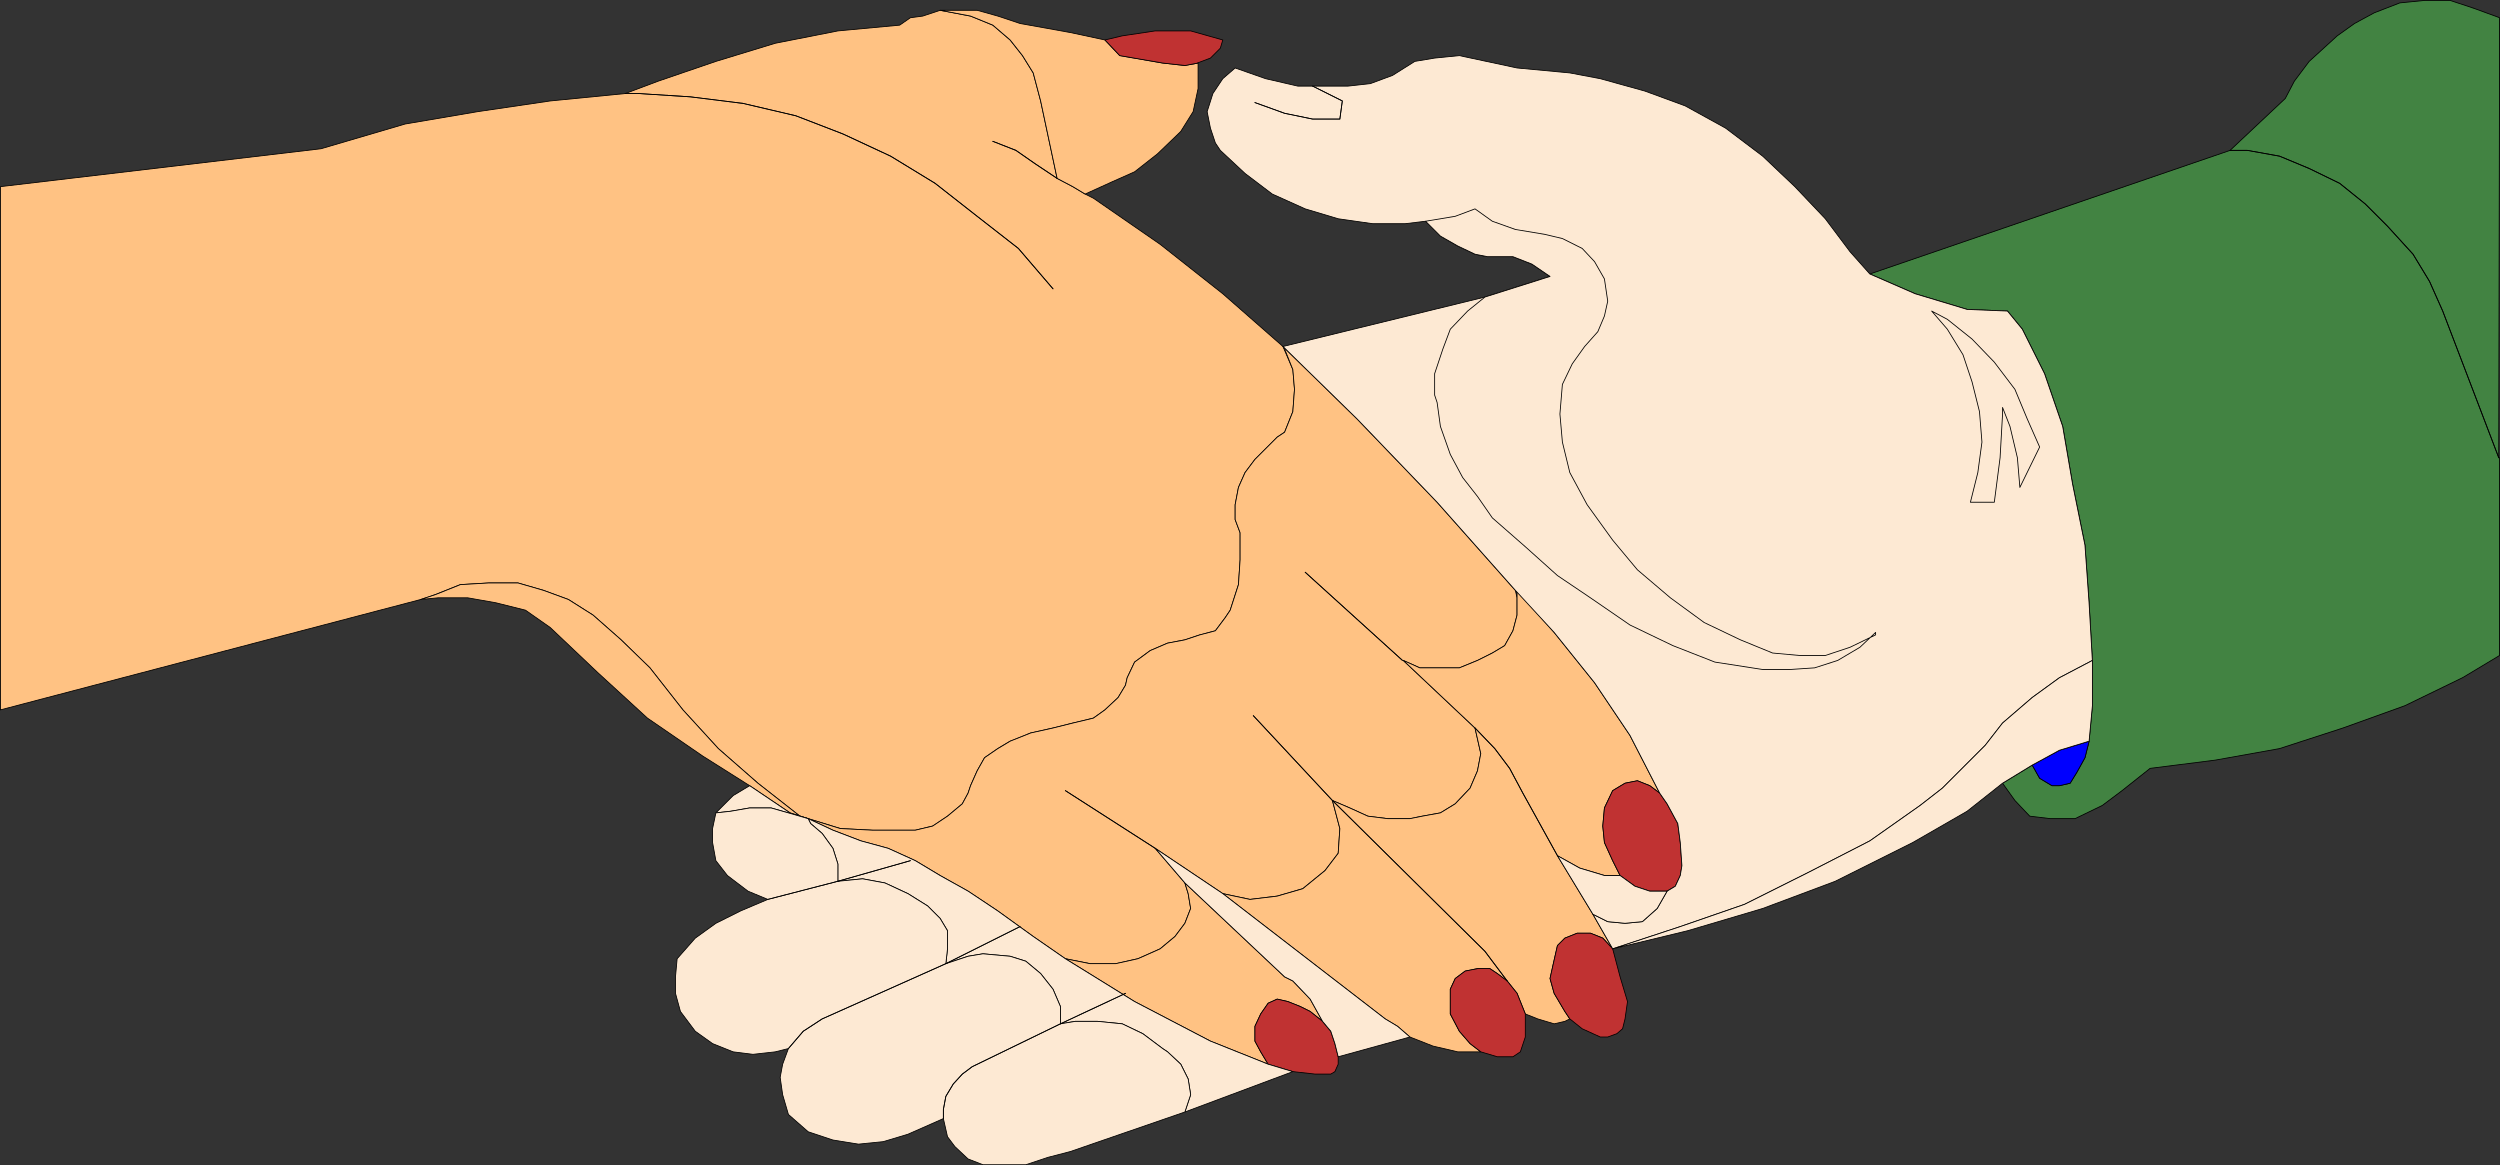 <?xml version="1.0" encoding="UTF-8" standalone="no"?>
<svg
   version="1.0"
   width="129.681mm"
   height="60.439mm"
   id="svg74"
   sodipodi:docname="Community.wmf"
   xmlns:inkscape="http://www.inkscape.org/namespaces/inkscape"
   xmlns:sodipodi="http://sodipodi.sourceforge.net/DTD/sodipodi-0.dtd"
   xmlns="http://www.w3.org/2000/svg"
   xmlns:svg="http://www.w3.org/2000/svg">
  <rect width="100%" height="100%" fill="#333333" stroke="none"/>
  <sodipodi:namedview
     id="namedview74"
     pagecolor="#ffffff"
     bordercolor="#000000"
     borderopacity="0.25"
     inkscape:showpageshadow="2"
     inkscape:pageopacity="0.0"
     inkscape:pagecheckerboard="0"
     inkscape:deskcolor="#d1d1d1"
     inkscape:document-units="mm" />
  <defs
     id="defs1">
    <pattern
       id="WMFhbasepattern"
       patternUnits="userSpaceOnUse"
       width="6"
       height="6"
       x="0"
       y="0" />
  </defs>
  <path
     style="fill:#ffc283;fill-opacity:1;fill-rule:evenodd;stroke:none"
     d="m 82.497,117.526 2.909,-0.969 4.848,-1.939 5.494,-0.323 h 5.818 l 5.01,1.454 4.848,1.777 4.848,3.069 5.494,4.846 5.656,5.493 6.464,8.239 6.949,7.593 7.757,6.785 8.242,6.462 1.616,0.485 6.302,1.939 6.302,0.323 h 8.403 l 3.394,-0.808 2.909,-1.939 2.909,-2.423 1.131,-2.1 0.485,-1.454 1.293,-2.908 1.454,-2.585 2.586,-1.777 2.424,-1.454 4.04,-1.615 4.363,-0.969 3.878,-0.969 4.04,-0.969 2.262,-1.615 2.586,-2.423 1.454,-2.423 0.323,-1.454 1.454,-3.069 3.07,-2.262 3.394,-1.454 3.394,-0.646 2.909,-0.969 3.07,-0.808 1.939,-2.585 0.97,-1.454 1.616,-5.008 0.323,-4.846 v -5.331 l -0.97,-2.585 v -2.908 l 0.646,-3.393 1.293,-2.908 1.939,-2.585 4.363,-4.362 1.454,-0.969 1.616,-4.039 0.323,-4.362 -0.323,-3.877 -1.939,-4.523 -11.797,-10.339 -12.282,-9.693 -13.09,-9.047 -1.616,-0.808 -2.424,-1.454 -3.07,-1.615 -3.232,-15.186 -1.454,-5.493 -2.101,-3.393 -2.424,-3.069 -3.394,-2.908 -4.363,-1.777 -5.979,-1.131 -3.394,1.131 -2.424,0.323 -2.101,1.454 -12.12,1.131 -12.282,2.423 -11.635,3.554 -11.312,3.877 -6.464,2.423 -14.706,1.454 L 93.647,21.89 79.426,24.313 62.943,29.16 0.081,36.591 V 139.174 L 82.497,117.526 Z"
     id="path1" />
  <path
     style="fill:none;stroke:#000000;stroke-width:0.162px;stroke-linecap:round;stroke-linejoin:round;stroke-miterlimit:4;stroke-dasharray:none;stroke-opacity:1"
     d="m 82.497,117.526 2.909,-0.969 4.848,-1.939 5.494,-0.323 h 5.818 l 5.01,1.454 4.848,1.777 4.848,3.069 5.494,4.846 5.656,5.493 6.464,8.239 6.949,7.593 7.757,6.785 8.242,6.462 1.616,0.485 6.302,1.939 6.302,0.323 h 8.403 l 3.394,-0.808 2.909,-1.939 2.909,-2.423 1.131,-2.1 0.485,-1.454 1.293,-2.908 1.454,-2.585 2.586,-1.777 2.424,-1.454 4.04,-1.615 4.363,-0.969 3.878,-0.969 4.04,-0.969 2.262,-1.615 2.586,-2.423 1.454,-2.423 0.323,-1.454 1.454,-3.069 3.07,-2.262 3.394,-1.454 3.394,-0.646 2.909,-0.969 3.07,-0.808 1.939,-2.585 0.97,-1.454 1.616,-5.008 0.323,-4.846 v -5.331 l -0.97,-2.585 v -2.908 l 0.646,-3.393 1.293,-2.908 1.939,-2.585 4.363,-4.362 1.454,-0.969 1.616,-4.039 0.323,-4.362 -0.323,-3.877 -1.939,-4.523 -11.797,-10.339 -12.282,-9.693 -13.09,-9.047 -1.616,-0.808 -2.424,-1.454 -3.07,-1.615 -3.232,-15.186 -1.454,-5.493 -2.101,-3.393 -2.424,-3.069 -3.394,-2.908 -4.363,-1.777 -5.979,-1.131 -3.394,1.131 -2.424,0.323 -2.101,1.454 -12.12,1.131 -12.282,2.423 -11.635,3.554 -11.312,3.877 -6.464,2.423 -14.706,1.454 L 93.647,21.89 79.426,24.313 62.943,29.16 0.081,36.591 V 139.174 L 82.497,117.526 v 0"
     id="path2" />
  <path
     style="fill:#ffc283;fill-opacity:1;fill-rule:evenodd;stroke:none"
     d="m 82.497,117.526 2.909,-0.969 4.848,-1.939 5.494,-0.323 h 5.818 l 5.01,1.454 4.848,1.777 4.848,3.069 5.494,4.846 5.656,5.493 6.464,8.239 6.949,7.593 7.757,6.785 8.242,6.462 1.616,0.485 -3.555,-1.131 -7.918,-5.331 -9.211,-5.816 -10.827,-7.431 -9.696,-8.885 -9.373,-8.885 -4.848,-3.393 -5.818,-1.454 -5.494,-0.969 h -5.818 l -3.394,0.323 z"
     id="path3" />
  <path
     style="fill:none;stroke:#000000;stroke-width:0.162px;stroke-linecap:round;stroke-linejoin:round;stroke-miterlimit:4;stroke-dasharray:none;stroke-opacity:1"
     d="m 82.497,117.526 2.909,-0.969 4.848,-1.939 5.494,-0.323 h 5.818 l 5.01,1.454 4.848,1.777 4.848,3.069 5.494,4.846 5.656,5.493 6.464,8.239 6.949,7.593 7.757,6.785 8.242,6.462 1.616,0.485 -3.555,-1.131 -7.918,-5.331 -9.211,-5.816 -10.827,-7.431 -9.696,-8.885 -9.373,-8.885 -4.848,-3.393 -5.818,-1.454 -5.494,-0.969 h -5.818 l -3.394,0.323 v 0"
     id="path4" />
  <path
     style="fill:#ffc283;fill-opacity:1;fill-rule:evenodd;stroke:none"
     d="m 184.305,2.019 5.979,1.131 4.363,1.777 3.394,2.908 2.424,3.069 2.101,3.393 1.454,5.493 3.232,15.186 3.07,1.615 2.424,1.454 5.333,-2.423 4.363,-1.939 4.525,-3.554 4.525,-4.362 2.424,-3.877 0.97,-4.523 v -5.008 l -2.586,0.485 -4.363,-0.485 -8.403,-1.454 -2.909,-3.069 -6.787,-1.454 -9.858,-1.777 -4.363,-1.454 -4.04,-1.131 z"
     id="path5" />
  <path
     style="fill:none;stroke:#000000;stroke-width:0.162px;stroke-linecap:round;stroke-linejoin:round;stroke-miterlimit:4;stroke-dasharray:none;stroke-opacity:1"
     d="m 184.305,2.019 5.979,1.131 4.363,1.777 3.394,2.908 2.424,3.069 2.101,3.393 1.454,5.493 3.232,15.186 3.07,1.615 2.424,1.454 5.333,-2.423 4.363,-1.939 4.525,-3.554 4.525,-4.362 2.424,-3.877 0.97,-4.523 v -5.008 l -2.586,0.485 -4.363,-0.485 -8.403,-1.454 -2.909,-3.069 -6.787,-1.454 -9.858,-1.777 -4.363,-1.454 -4.04,-1.131 h -7.272 v 0"
     id="path6" />
  <path
     style="fill:#c03232;fill-opacity:1;fill-rule:evenodd;stroke:none"
     d="m 234.724,12.358 2.586,-0.969 1.939,-1.939 0.485,-1.615 -6.302,-1.777 h -6.949 l -6.464,0.969 -3.394,0.808 2.909,3.069 8.403,1.454 4.363,0.485 2.586,-0.485 v 0 z"
     id="path7" />
  <path
     style="fill:none;stroke:#000000;stroke-width:0.162px;stroke-linecap:round;stroke-linejoin:round;stroke-miterlimit:4;stroke-dasharray:none;stroke-opacity:1"
     d="m 234.724,12.358 2.586,-0.969 1.939,-1.939 0.485,-1.615 -6.302,-1.777 h -6.949 l -6.464,0.969 -3.394,0.808 2.909,3.069 8.403,1.454 4.363,0.485 2.586,-0.485 v 0"
     id="path8" />
  <path
     style="fill:#ffc283;fill-opacity:1;fill-rule:evenodd;stroke:none"
     d="m 261.226,156.944 1.454,5.493 -0.323,4.846 -2.586,3.393 -4.363,3.554 -5.01,1.454 -5.333,0.646 -5.333,-1.131 -13.251,-8.885 5.818,6.785 0.646,2.1 0.485,2.908 -1.131,2.908 -1.939,2.585 -2.909,2.423 -4.363,1.939 -4.363,0.969 h -5.01 l -4.848,-0.969 -6.302,-4.362 -6.949,-5.008 -5.818,-3.877 -5.494,-3.069 -4.848,-2.908 -5.333,-2.423 -5.333,-1.454 -5.494,-2.1 -4.848,-2.262 6.302,1.939 6.302,0.323 h 8.403 l 3.394,-0.808 2.909,-1.939 2.909,-2.423 1.131,-2.1 0.485,-1.454 1.293,-2.908 1.454,-2.585 2.586,-1.777 2.424,-1.454 4.04,-1.615 4.363,-0.969 3.878,-0.969 4.04,-0.969 2.262,-1.615 2.586,-2.423 1.454,-2.423 0.323,-1.454 1.454,-3.069 3.07,-2.262 3.394,-1.454 3.394,-0.646 2.909,-0.969 3.07,-0.808 1.939,-2.585 0.97,-1.454 1.616,-5.008 0.323,-4.846 v -5.331 l -0.97,-2.585 v -2.908 l 0.646,-3.393 1.293,-2.908 1.939,-2.585 4.363,-4.362 1.454,-0.969 1.616,-4.039 0.323,-4.362 -0.323,-3.877 -1.616,-4.039 -0.323,-0.485 14.544,14.216 15.675,16.316 15.352,17.286 0.323,1.454 v 3.393 l -0.808,3.069 -1.616,2.908 -2.424,1.454 -2.909,1.454 -3.555,1.454 h -7.757 l -3.232,-1.454 14.059,13.247 1.131,5.008 -0.646,3.393 -1.454,3.393 -2.909,3.069 -2.909,1.777 -3.555,0.646 -2.424,0.485 h -4.363 l -3.878,-0.485 -3.555,-1.615 z"
     id="path9" />
  <path
     style="fill:none;stroke:#000000;stroke-width:0.162px;stroke-linecap:round;stroke-linejoin:round;stroke-miterlimit:4;stroke-dasharray:none;stroke-opacity:1"
     d="m 261.226,156.944 1.454,5.493 -0.323,4.846 -2.586,3.393 -4.363,3.554 -5.01,1.454 -5.333,0.646 -5.333,-1.131 -13.251,-8.885 5.818,6.785 0.646,2.1 0.485,2.908 -1.131,2.908 -1.939,2.585 -2.909,2.423 -4.363,1.939 -4.363,0.969 h -5.01 l -4.848,-0.969 -6.302,-4.362 -6.949,-5.008 -5.818,-3.877 -5.494,-3.069 -4.848,-2.908 -5.333,-2.423 -5.333,-1.454 -5.494,-2.1 -4.848,-2.262 6.302,1.939 6.302,0.323 h 8.403 l 3.394,-0.808 2.909,-1.939 2.909,-2.423 1.131,-2.1 0.485,-1.454 1.293,-2.908 1.454,-2.585 2.586,-1.777 2.424,-1.454 4.04,-1.615 4.363,-0.969 3.878,-0.969 4.04,-0.969 2.262,-1.615 2.586,-2.423 1.454,-2.423 0.323,-1.454 1.454,-3.069 3.07,-2.262 3.394,-1.454 3.394,-0.646 2.909,-0.969 3.07,-0.808 1.939,-2.585 0.97,-1.454 1.616,-5.008 0.323,-4.846 v -5.331 l -0.97,-2.585 v -2.908 l 0.646,-3.393 1.293,-2.908 1.939,-2.585 4.363,-4.362 1.454,-0.969 1.616,-4.039 0.323,-4.362 -0.323,-3.877 -1.616,-4.039 -0.323,-0.485 14.544,14.216 15.675,16.316 15.352,17.286 0.323,1.454 v 3.393 l -0.808,3.069 -1.616,2.908 -2.424,1.454 -2.909,1.454 -3.555,1.454 h -7.757 l -3.232,-1.454 14.059,13.247 1.131,5.008 -0.646,3.393 -1.454,3.393 -2.909,3.069 -2.909,1.777 -3.555,0.646 -2.424,0.485 h -4.363 l -3.878,-0.485 -3.555,-1.615 -3.394,-1.454 v 0"
     id="path10" />
  <path
     style="fill:#ffc283;fill-opacity:1;fill-rule:evenodd;stroke:none"
     d="m 261.226,156.944 3.394,1.454 3.555,1.615 3.878,0.485 h 4.363 l 2.424,-0.485 3.555,-0.646 2.909,-1.777 2.909,-3.069 1.454,-3.393 0.646,-3.393 -1.131,-5.008 -14.059,-13.247 3.232,1.454 h 7.757 l 3.555,-1.454 2.909,-1.454 2.424,-1.454 1.616,-2.908 0.808,-3.069 v -4.846 l 7.272,8.239 7.918,9.854 6.949,10.339 5.818,11.308 -1.939,-1.454 -2.424,-0.969 -2.424,0.485 -2.424,1.454 -1.616,3.393 -0.323,3.554 0.323,3.231 1.616,3.554 1.454,2.908 h -3.07 l -4.848,-1.454 -4.363,-2.423 6.949,11.47 3.878,6.785 -1.939,-2.1 -2.424,-0.969 h -2.586 l -2.424,0.969 -1.454,1.454 -0.808,3.554 -0.646,2.908 0.808,2.908 2.101,3.554 0.97,1.454 -0.97,0.485 -2.101,0.485 -3.232,-0.969 -2.424,-0.969 -1.616,-4.039 -1.939,-2.423 -1.939,-1.454 -1.454,-0.969 h -2.424 l -2.424,0.485 -1.939,1.454 -0.97,2.1 v 4.846 l 1.778,3.393 2.101,2.423 2.101,1.615 h -4.525 l -4.848,-1.131 -4.525,-1.777 -2.424,-2.1 -2.424,-1.454 -31.835,-24.555 5.333,1.131 5.333,-0.646 5.01,-1.454 4.363,-3.554 2.586,-3.393 0.323,-4.846 z"
     id="path11" />
  <path
     style="fill:none;stroke:#000000;stroke-width:0.162px;stroke-linecap:round;stroke-linejoin:round;stroke-miterlimit:4;stroke-dasharray:none;stroke-opacity:1"
     d="m 261.226,156.944 3.394,1.454 3.555,1.615 3.878,0.485 h 4.363 l 2.424,-0.485 3.555,-0.646 2.909,-1.777 2.909,-3.069 1.454,-3.393 0.646,-3.393 -1.131,-5.008 -14.059,-13.247 3.232,1.454 h 7.757 l 3.555,-1.454 2.909,-1.454 2.424,-1.454 1.616,-2.908 0.808,-3.069 v -4.846 l 7.272,8.239 7.918,9.854 6.949,10.339 5.818,11.308 -1.939,-1.454 -2.424,-0.969 -2.424,0.485 -2.424,1.454 -1.616,3.393 -0.323,3.554 0.323,3.231 1.616,3.554 1.454,2.908 h -3.07 l -4.848,-1.454 -4.363,-2.423 6.949,11.47 3.878,6.785 -1.939,-2.1 -2.424,-0.969 h -2.586 l -2.424,0.969 -1.454,1.454 -0.808,3.554 -0.646,2.908 0.808,2.908 2.101,3.554 0.97,1.454 -0.97,0.485 -2.101,0.485 -3.232,-0.969 -2.424,-0.969 -1.616,-4.039 -1.939,-2.423 -1.939,-1.454 -1.454,-0.969 h -2.424 l -2.424,0.485 -1.939,1.454 -0.97,2.1 v 4.846 l 1.778,3.393 2.101,2.423 2.101,1.615 h -4.525 l -4.848,-1.131 -4.525,-1.777 -2.424,-2.1 -2.424,-1.454 -31.835,-24.555 5.333,1.131 5.333,-0.646 5.01,-1.454 4.363,-3.554 2.586,-3.393 0.323,-4.846 -1.454,-5.493 v 0"
     id="path12" />
  <path
     style="fill:#ffc283;fill-opacity:1;fill-rule:evenodd;stroke:none"
     d="m 232.3,173.099 0.646,2.1 0.485,2.908 -1.131,2.908 -1.939,2.585 -2.909,2.423 -4.363,1.939 -4.363,0.969 h -5.01 l -4.848,-0.969 13.574,8.401 14.867,7.754 11.312,4.523 -1.454,-2.423 -1.131,-2.1 v -2.908 l 1.131,-2.423 1.454,-2.1 1.778,-0.808 2.101,0.485 2.424,0.969 1.939,0.969 2.424,1.939 -2.424,-4.362 -3.394,-3.554 -1.616,-0.808 -19.554,-18.417 z"
     id="path13" />
  <path
     style="fill:none;stroke:#000000;stroke-width:0.162px;stroke-linecap:round;stroke-linejoin:round;stroke-miterlimit:4;stroke-dasharray:none;stroke-opacity:1"
     d="m 232.3,173.099 0.646,2.1 0.485,2.908 -1.131,2.908 -1.939,2.585 -2.909,2.423 -4.363,1.939 -4.363,0.969 h -5.01 l -4.848,-0.969 13.574,8.401 14.867,7.754 11.312,4.523 -1.454,-2.423 -1.131,-2.1 v -2.908 l 1.131,-2.423 1.454,-2.1 1.778,-0.808 2.101,0.485 2.424,0.969 1.939,0.969 2.424,1.939 -2.424,-4.362 -3.394,-3.554 -1.616,-0.808 -19.554,-18.417 v 0"
     id="path14" />
  <path
     style="fill:#c03232;fill-opacity:1;fill-rule:evenodd;stroke:none"
     d="m 317.624,171.645 2.909,2.1 2.909,0.969 h 3.394 l 1.616,-0.969 0.97,-2.1 0.323,-1.939 -0.323,-4.523 -0.485,-3.716 -2.101,-3.877 -1.454,-2.1 -1.939,-1.454 -2.424,-0.969 -2.424,0.485 -2.424,1.454 -1.616,3.393 -0.323,3.554 0.323,3.231 1.616,3.554 z"
     id="path15" />
  <path
     style="fill:none;stroke:#000000;stroke-width:0.162px;stroke-linecap:round;stroke-linejoin:round;stroke-miterlimit:4;stroke-dasharray:none;stroke-opacity:1"
     d="m 317.624,171.645 2.909,2.1 2.909,0.969 h 3.394 l 1.616,-0.969 0.97,-2.1 0.323,-1.939 -0.323,-4.523 -0.485,-3.716 -2.101,-3.877 -1.454,-2.1 -1.939,-1.454 -2.424,-0.969 -2.424,0.485 -2.424,1.454 -1.616,3.393 -0.323,3.554 0.323,3.231 1.616,3.554 1.454,2.908 v 0"
     id="path16" />
  <path
     style="fill:#c03232;fill-opacity:1;fill-rule:evenodd;stroke:none"
     d="m 307.767,199.755 2.424,1.939 3.555,1.615 h 1.454 l 1.778,-0.646 1.131,-0.969 0.485,-1.939 0.485,-3.393 -1.454,-4.846 -1.454,-5.493 -1.939,-2.1 -2.424,-0.969 h -2.586 l -2.424,0.969 -1.454,1.454 -0.808,3.554 -0.646,2.908 0.808,2.908 2.101,3.554 0.97,1.454 z"
     id="path17" />
  <path
     style="fill:none;stroke:#000000;stroke-width:0.162px;stroke-linecap:round;stroke-linejoin:round;stroke-miterlimit:4;stroke-dasharray:none;stroke-opacity:1"
     d="m 307.767,199.755 2.424,1.939 3.555,1.615 h 1.454 l 1.778,-0.646 1.131,-0.969 0.485,-1.939 0.485,-3.393 -1.454,-4.846 -1.454,-5.493 -1.939,-2.1 -2.424,-0.969 h -2.586 l -2.424,0.969 -1.454,1.454 -0.808,3.554 -0.646,2.908 0.808,2.908 2.101,3.554 0.97,1.454 v 0"
     id="path18" />
  <path
     style="fill:#c03232;fill-opacity:1;fill-rule:evenodd;stroke:none"
     d="m 295.485,192.323 -1.939,-1.454 -1.454,-0.969 h -2.424 l -2.424,0.485 -1.939,1.454 -0.97,2.1 v 4.846 l 1.778,3.393 2.101,2.423 2.101,1.615 3.232,0.969 h 3.07 l 1.454,-0.969 0.97,-2.908 v -4.523 l -1.616,-4.039 -1.939,-2.423 z"
     id="path19" />
  <path
     style="fill:none;stroke:#000000;stroke-width:0.162px;stroke-linecap:round;stroke-linejoin:round;stroke-miterlimit:4;stroke-dasharray:none;stroke-opacity:1"
     d="m 295.485,192.323 -1.939,-1.454 -1.454,-0.969 h -2.424 l -2.424,0.485 -1.939,1.454 -0.97,2.1 v 4.846 l 1.778,3.393 2.101,2.423 2.101,1.615 3.232,0.969 h 3.07 l 1.454,-0.969 0.97,-2.908 v -4.523 l -1.616,-4.039 -1.939,-2.423 v 0"
     id="path20" />
  <path
     style="fill:#c03232;fill-opacity:1;fill-rule:evenodd;stroke:none"
     d="m 248.621,208.64 -1.454,-2.423 -1.131,-2.1 v -2.908 l 1.131,-2.423 1.454,-2.1 1.778,-0.808 2.101,0.485 2.424,0.969 1.939,0.969 2.424,1.939 1.616,1.939 0.808,2.423 0.646,2.585 v 1.454 l -0.646,1.454 -0.808,0.485 h -3.07 l -4.363,-0.485 -1.616,-0.485 -3.232,-0.969 z"
     id="path21" />
  <path
     style="fill:none;stroke:#000000;stroke-width:0.162px;stroke-linecap:round;stroke-linejoin:round;stroke-miterlimit:4;stroke-dasharray:none;stroke-opacity:1"
     d="m 248.621,208.64 -1.454,-2.423 -1.131,-2.1 v -2.908 l 1.131,-2.423 1.454,-2.1 1.778,-0.808 2.101,0.485 2.424,0.969 1.939,0.969 2.424,1.939 1.616,1.939 0.808,2.423 0.646,2.585 v 1.454 l -0.646,1.454 -0.808,0.485 h -3.07 l -4.363,-0.485 -1.616,-0.485 -3.232,-0.969 v 0"
     id="path22" />
  <path
     style="fill:#428342;fill-opacity:1;fill-rule:evenodd;stroke:none"
     d="m 489.89,89.74 0.162,-86.267 -4.848,-1.777 -4.848,-1.615 h -5.01 l -4.848,0.485 -5.01,1.939 -3.878,2.1 -3.394,2.423 -5.494,5.008 -2.909,3.877 -1.778,3.393 -10.827,10.178 -70.619,24.232 8.888,3.877 10.181,3.069 7.918,0.323 2.909,3.554 4.363,8.724 3.555,10.339 1.939,11.308 2.424,11.955 0.808,11.308 0.646,11.308 v 8.885 l -0.646,6.947 -0.808,3.231 -1.616,2.908 -1.293,2.1 -2.101,0.485 h -1.454 l -2.424,-1.454 -1.454,-2.585 -5.818,3.554 2.424,3.393 2.909,3.069 4.04,0.485 h 4.848 l 5.333,-2.585 3.878,-2.908 5.494,-4.362 12.766,-1.615 12.605,-2.262 12.443,-4.039 12.12,-4.362 11.312,-5.493 7.272,-4.362 v -38.772 0 z"
     id="path23" />
  <path
     style="fill:none;stroke:#000000;stroke-width:0.162px;stroke-linecap:round;stroke-linejoin:round;stroke-miterlimit:4;stroke-dasharray:none;stroke-opacity:1"
     d="m 489.89,89.74 0.162,-86.267 -4.848,-1.777 -4.848,-1.615 h -5.01 l -4.848,0.485 -5.01,1.939 -3.878,2.1 -3.394,2.423 -5.494,5.008 -2.909,3.877 -1.778,3.393 -10.827,10.178 -70.619,24.232 8.888,3.877 10.181,3.069 7.918,0.323 2.909,3.554 4.363,8.724 3.555,10.339 1.939,11.308 2.424,11.955 0.808,11.308 0.646,11.308 v 8.885 l -0.646,6.947 -0.808,3.231 -1.616,2.908 -1.293,2.1 -2.101,0.485 h -1.454 l -2.424,-1.454 -1.454,-2.585 -5.818,3.554 2.424,3.393 2.909,3.069 4.04,0.485 h 4.848 l 5.333,-2.585 3.878,-2.908 5.494,-4.362 12.766,-1.615 12.605,-2.262 12.443,-4.039 12.12,-4.362 11.312,-5.493 7.272,-4.362 v -38.772 0"
     id="path24" />
  <path
     style="fill:#0000ff;fill-opacity:1;fill-rule:evenodd;stroke:none"
     d="m 398.424,149.998 5.333,-2.908 5.818,-1.777 -0.808,3.231 -1.616,2.908 -1.293,2.1 -2.101,0.485 h -1.454 l -2.424,-1.454 -1.454,-2.585 z"
     id="path25" />
  <path
     style="fill:none;stroke:#000000;stroke-width:0.162px;stroke-linecap:round;stroke-linejoin:round;stroke-miterlimit:4;stroke-dasharray:none;stroke-opacity:1"
     d="m 398.424,149.998 5.333,-2.908 5.818,-1.777 -0.808,3.231 -1.616,2.908 -1.293,2.1 -2.101,0.485 h -1.454 l -2.424,-1.454 -1.454,-2.585 v 0"
     id="path26" />
  <path
     style="fill:#fde9d3;fill-opacity:1;fill-rule:evenodd;stroke:none"
     d="m 410.221,129.481 -6.464,3.393 -5.333,3.877 -5.818,5.008 -3.394,4.362 -8.403,8.401 -4.363,3.393 -9.858,6.947 -12.282,6.3 -12.282,6.139 -12.605,4.362 -13.251,4.362 -3.878,-6.785 2.909,1.454 3.394,0.323 3.394,-0.323 2.909,-2.585 1.939,-3.393 1.616,-0.969 0.97,-2.1 0.323,-1.939 -0.323,-4.523 -0.485,-3.716 -2.101,-3.877 -1.454,-2.1 -5.818,-11.308 -6.949,-10.339 -7.918,-9.854 -7.595,-8.239 L 281.749,98.464 266.074,82.147 251.53,67.931 l 39.592,-9.693 12.766,-4.039 -3.555,-2.423 -3.717,-1.454 h -5.01 l -2.424,-0.485 -3.394,-1.615 -3.394,-1.939 -2.909,-2.908 -4.04,0.485 h -6.302 l -6.787,-0.969 -6.464,-1.939 -6.464,-2.908 -5.333,-4.039 -4.848,-4.523 -0.97,-1.454 -0.97,-2.908 -0.646,-3.231 1.131,-3.554 1.939,-2.908 2.424,-2.1 5.979,2.1 6.302,1.454 h 9.858 l 4.363,-0.485 4.363,-1.615 4.363,-2.746 3.878,-0.646 4.848,-0.485 11.312,2.423 10.342,0.969 5.979,1.131 8.726,2.423 7.918,2.908 7.918,4.362 7.272,5.493 6.302,5.977 5.979,6.3 4.848,6.462 3.878,4.362 8.888,3.877 10.181,3.069 7.918,0.323 2.909,3.554 4.363,8.724 3.555,10.339 1.939,11.308 2.424,11.955 0.808,11.308 z"
     id="path27" />
  <path
     style="fill:none;stroke:#000000;stroke-width:0.162px;stroke-linecap:round;stroke-linejoin:round;stroke-miterlimit:4;stroke-dasharray:none;stroke-opacity:1"
     d="m 410.221,129.481 -6.464,3.393 -5.333,3.877 -5.818,5.008 -3.394,4.362 -8.403,8.401 -4.363,3.393 -9.858,6.947 -12.282,6.3 -12.282,6.139 -12.605,4.362 -13.251,4.362 -3.878,-6.785 2.909,1.454 3.394,0.323 3.394,-0.323 2.909,-2.585 1.939,-3.393 1.616,-0.969 0.97,-2.1 0.323,-1.939 -0.323,-4.523 -0.485,-3.716 -2.101,-3.877 -1.454,-2.1 -5.818,-11.308 -6.949,-10.339 -7.918,-9.854 -7.595,-8.239 L 281.749,98.464 266.074,82.147 251.53,67.931 l 39.592,-9.693 12.766,-4.039 -3.555,-2.423 -3.717,-1.454 h -5.01 l -2.424,-0.485 -3.394,-1.615 -3.394,-1.939 -2.909,-2.908 -4.04,0.485 h -6.302 l -6.787,-0.969 -6.464,-1.939 -6.464,-2.908 -5.333,-4.039 -4.848,-4.523 -0.97,-1.454 -0.97,-2.908 -0.646,-3.231 1.131,-3.554 1.939,-2.908 2.424,-2.1 5.979,2.1 6.302,1.454 h 9.858 l 4.363,-0.485 4.363,-1.615 4.363,-2.746 3.878,-0.646 4.848,-0.485 11.312,2.423 10.342,0.969 5.979,1.131 8.726,2.423 7.918,2.908 7.918,4.362 7.272,5.493 6.302,5.977 5.979,6.3 4.848,6.462 3.878,4.362 8.888,3.877 10.181,3.069 7.918,0.323 2.909,3.554 4.363,8.724 3.555,10.339 1.939,11.308 2.424,11.955 0.808,11.308 0.646,11.308 v 0"
     id="path28" />
  <path
     style="fill:#fde9d3;fill-opacity:1;fill-rule:evenodd;stroke:none"
     d="m 410.221,129.481 v 8.885 l -0.646,6.947 -5.818,1.777 -5.333,2.908 -5.818,3.554 -6.949,5.493 -10.666,6.139 -15.19,7.593 -14.221,5.331 -14.706,4.362 -14.706,3.554 13.251,-4.362 12.605,-4.362 12.282,-6.139 12.282,-6.3 9.858,-6.947 4.363,-3.393 8.403,-8.401 3.394,-4.362 5.818,-5.008 5.333,-3.877 z"
     id="path29" />
  <path
     style="fill:none;stroke:#000000;stroke-width:0.162px;stroke-linecap:round;stroke-linejoin:round;stroke-miterlimit:4;stroke-dasharray:none;stroke-opacity:1"
     d="m 410.221,129.481 v 8.885 l -0.646,6.947 -5.818,1.777 -5.333,2.908 -5.818,3.554 -6.949,5.493 -10.666,6.139 -15.19,7.593 -14.221,5.331 -14.706,4.362 -14.706,3.554 13.251,-4.362 12.605,-4.362 12.282,-6.139 12.282,-6.3 9.858,-6.947 4.363,-3.393 8.403,-8.401 3.394,-4.362 5.818,-5.008 5.333,-3.877 6.464,-3.393 v 0"
     id="path30" />
  <path
     style="fill:#fde9d3;fill-opacity:1;fill-rule:evenodd;stroke:none"
     d="m 396,95.556 3.878,-7.916 -2.424,-5.493 -2.424,-5.816 -4.04,-5.331 -4.363,-4.523 -4.848,-3.877 -3.07,-1.615 3.07,3.554 3.07,5.008 1.778,5.331 1.454,5.816 0.485,5.977 -0.808,5.977 -1.454,5.816 h 4.686 l 1.131,-8.724 0.485,-8.562 v -1.292 l 1.454,3.716 1.454,6.139 0.485,5.816 z"
     id="path31" />
  <path
     style="fill:none;stroke:#000000;stroke-width:0.162px;stroke-linecap:round;stroke-linejoin:round;stroke-miterlimit:4;stroke-dasharray:none;stroke-opacity:1"
     d="m 396,95.556 3.878,-7.916 -2.424,-5.493 -2.424,-5.816 -4.04,-5.331 -4.363,-4.523 -4.848,-3.877 -3.07,-1.615 3.07,3.554 3.07,5.008 1.778,5.331 1.454,5.816 0.485,5.977 -0.808,5.977 -1.454,5.816 h 4.686 l 1.131,-8.724 0.485,-8.562 v -1.292 l 1.454,3.716 1.454,6.139 0.485,5.816 v 0"
     id="path32" />
  <path
     style="fill:#fde9d3;fill-opacity:1;fill-rule:evenodd;stroke:none"
     d="m 291.122,58.238 12.766,-4.039 -3.555,-2.423 -3.717,-1.454 h -5.01 l -2.424,-0.485 -3.394,-1.615 -3.394,-1.939 -2.909,-2.908 5.818,-0.969 3.878,-1.454 3.394,2.423 4.525,1.615 5.818,0.969 3.394,0.808 3.878,1.939 2.424,2.585 1.939,3.393 0.646,4.362 -0.646,2.908 -1.293,3.069 -2.586,2.908 -2.424,3.393 -1.939,4.039 -0.485,5.816 0.485,5.493 1.454,5.977 3.394,6.3 5.01,6.947 4.848,5.816 6.464,5.493 6.626,4.846 7.11,3.393 6.302,2.585 5.333,0.485 h 5.01 l 4.848,-1.615 5.01,-2.423 v -0.485 l -3.07,2.908 -4.363,2.585 -4.525,1.454 -4.848,0.323 h -5.333 l -9.373,-1.454 -8.242,-3.231 -8.403,-4.039 -7.757,-5.331 -6.464,-4.362 -6.302,-5.654 -6.464,-5.654 -2.909,-4.2 -2.909,-3.716 -2.424,-4.523 -1.939,-5.493 -0.646,-4.685 -0.485,-1.454 v -4.2 l 1.616,-4.846 1.454,-3.877 3.394,-3.554 z"
     id="path33" />
  <path
     style="fill:none;stroke:#000000;stroke-width:0.162px;stroke-linecap:round;stroke-linejoin:round;stroke-miterlimit:4;stroke-dasharray:none;stroke-opacity:1"
     d="m 291.122,58.238 12.766,-4.039 -3.555,-2.423 -3.717,-1.454 h -5.01 l -2.424,-0.485 -3.394,-1.615 -3.394,-1.939 -2.909,-2.908 5.818,-0.969 3.878,-1.454 3.394,2.423 4.525,1.615 5.818,0.969 3.394,0.808 3.878,1.939 2.424,2.585 1.939,3.393 0.646,4.362 -0.646,2.908 -1.293,3.069 -2.586,2.908 -2.424,3.393 -1.939,4.039 -0.485,5.816 0.485,5.493 1.454,5.977 3.394,6.3 5.01,6.947 4.848,5.816 6.464,5.493 6.626,4.846 7.11,3.393 6.302,2.585 5.333,0.485 h 5.01 l 4.848,-1.615 5.01,-2.423 v -0.485 l -3.07,2.908 -4.363,2.585 -4.525,1.454 -4.848,0.323 h -5.333 l -9.373,-1.454 -8.242,-3.231 -8.403,-4.039 -7.757,-5.331 -6.464,-4.362 -6.302,-5.654 -6.464,-5.654 -2.909,-4.2 -2.909,-3.716 -2.424,-4.523 -1.939,-5.493 -0.646,-4.685 -0.485,-1.454 v -4.2 l 1.616,-4.846 1.454,-3.877 3.394,-3.554 3.394,-2.746 v 0"
     id="path34" />
  <path
     style="fill:#fde9d3;fill-opacity:1;fill-rule:evenodd;stroke:none"
     d="m 317.624,171.645 2.909,2.1 2.909,0.969 h 3.394 l -1.939,3.393 -2.909,2.585 -3.394,0.323 -3.394,-0.323 -2.909,-1.454 -6.949,-11.47 4.363,2.423 4.848,1.454 z"
     id="path35" />
  <path
     style="fill:none;stroke:#000000;stroke-width:0.162px;stroke-linecap:round;stroke-linejoin:round;stroke-miterlimit:4;stroke-dasharray:none;stroke-opacity:1"
     d="m 317.624,171.645 2.909,2.1 2.909,0.969 h 3.394 l -1.939,3.393 -2.909,2.585 -3.394,0.323 -3.394,-0.323 -2.909,-1.454 -6.949,-11.47 4.363,2.423 4.848,1.454 h 3.07 v 0"
     id="path36" />
  <path
     style="fill:#fde9d3;fill-opacity:1;fill-rule:evenodd;stroke:none"
     d="m 276.416,203.309 -14.059,3.877 -0.646,-2.585 -0.808,-2.423 -1.616,-1.939 -2.424,-4.362 -3.394,-3.554 -1.616,-0.808 -19.554,-18.417 -5.818,-6.785 13.251,8.885 31.835,24.555 2.424,1.454 z"
     id="path37" />
  <path
     style="fill:none;stroke:#000000;stroke-width:0.162px;stroke-linecap:round;stroke-linejoin:round;stroke-miterlimit:4;stroke-dasharray:none;stroke-opacity:1"
     d="m 276.416,203.309 -14.059,3.877 -0.646,-2.585 -0.808,-2.423 -1.616,-1.939 -2.424,-4.362 -3.394,-3.554 -1.616,-0.808 -19.554,-18.417 -5.818,-6.785 13.251,8.885 31.835,24.555 2.424,1.454 2.424,2.1 v 0"
     id="path38" />
  <path
     style="fill:#fde9d3;fill-opacity:1;fill-rule:evenodd;stroke:none"
     d="m 158.449,160.498 4.848,2.262 5.494,2.1 5.333,1.454 5.333,2.423 4.848,2.908 5.494,3.069 5.818,3.877 6.949,5.008 6.302,4.362 13.574,8.401 14.867,7.754 11.312,4.523 3.232,0.969 1.616,0.485 -21.17,7.916 1.131,-3.393 -0.485,-3.069 -1.454,-2.908 -2.586,-2.423 -0.97,-0.646 -3.878,-2.908 -4.04,-1.939 -4.848,-0.485 h -4.363 l -2.909,0.485 v -3.393 l -1.454,-3.393 -2.424,-3.069 -2.909,-2.423 -3.07,-0.969 -5.333,-0.485 -2.909,0.485 -4.363,1.454 0.323,-2.908 v -3.554 l -1.454,-2.423 -2.424,-2.423 -3.878,-2.423 -4.525,-2.1 -4.363,-0.808 -4.848,0.485 v -3.393 l -0.97,-3.069 -2.101,-2.908 -2.262,-1.939 z"
     id="path39" />
  <path
     style="fill:none;stroke:#000000;stroke-width:0.162px;stroke-linecap:round;stroke-linejoin:round;stroke-miterlimit:4;stroke-dasharray:none;stroke-opacity:1"
     d="m 158.449,160.498 4.848,2.262 5.494,2.1 5.333,1.454 5.333,2.423 4.848,2.908 5.494,3.069 5.818,3.877 6.949,5.008 6.302,4.362 13.574,8.401 14.867,7.754 11.312,4.523 3.232,0.969 1.616,0.485 -21.17,7.916 1.131,-3.393 -0.485,-3.069 -1.454,-2.908 -2.586,-2.423 -0.97,-0.646 -3.878,-2.908 -4.04,-1.939 -4.848,-0.485 h -4.363 l -2.909,0.485 v -3.393 l -1.454,-3.393 -2.424,-3.069 -2.909,-2.423 -3.07,-0.969 -5.333,-0.485 -2.909,0.485 -4.363,1.454 0.323,-2.908 v -3.554 l -1.454,-2.423 -2.424,-2.423 -3.878,-2.423 -4.525,-2.1 -4.363,-0.808 -4.848,0.485 v -3.393 l -0.97,-3.069 -2.101,-2.908 -2.262,-1.939 -0.485,-0.969 v 0"
     id="path40" />
  <path
     style="fill:#fde9d3;fill-opacity:1;fill-rule:evenodd;stroke:none"
     d="m 154.893,159.367 3.555,1.131 -3.878,-1.131 -3.394,-0.969 h -4.202 l -3.717,0.646 -2.909,0.323 3.394,-3.393 3.232,-1.939 z"
     id="path41" />
  <path
     style="fill:none;stroke:#000000;stroke-width:0.162px;stroke-linecap:round;stroke-linejoin:round;stroke-miterlimit:4;stroke-dasharray:none;stroke-opacity:1"
     d="m 154.893,159.367 3.555,1.131 -3.878,-1.131 -3.394,-0.969 h -4.202 l -3.717,0.646 -2.909,0.323 3.394,-3.393 3.232,-1.939 7.918,5.331 v 0"
     id="path42" />
  <path
     style="fill:#fde9d3;fill-opacity:1;fill-rule:evenodd;stroke:none"
     d="m 232.3,218.01 1.131,-3.393 -0.485,-3.069 -1.454,-2.908 -2.586,-2.423 -0.97,-0.646 -3.878,-2.908 -4.04,-1.939 -4.848,-0.485 h -4.363 l -2.909,0.485 v -3.393 l -1.454,-3.393 -2.424,-3.069 -2.909,-2.423 -3.07,-0.969 -5.333,-0.485 -2.909,0.485 -4.363,1.454 0.323,-2.908 v -3.554 l -1.454,-2.423 -2.424,-2.423 -3.878,-2.423 -4.525,-2.1 -4.363,-0.808 -4.848,0.485 v -3.393 l -0.97,-3.069 -2.101,-2.908 -2.262,-1.939 -0.485,-0.969 -3.878,-1.131 -3.394,-0.969 h -4.202 l -3.717,0.646 -2.909,0.323 -0.646,3.069 v 2.746 l 0.646,3.554 2.262,2.908 4.04,3.069 3.878,1.615 -5.333,2.262 -4.848,2.423 -4.04,2.908 -3.555,4.039 -0.323,3.554 v 3.231 l 0.97,3.554 2.909,3.877 3.394,2.423 4.04,1.615 3.878,0.485 4.363,-0.485 2.586,-0.646 -1.131,3.069 -0.485,2.585 0.485,3.393 1.131,3.877 3.878,3.393 4.848,1.615 5.01,0.808 4.848,-0.485 4.848,-1.454 6.949,-3.069 0.808,3.554 1.454,1.939 2.586,2.423 2.909,1.131 h 8.403 l 4.363,-1.454 4.363,-1.131 22.462,-7.754 z"
     id="path43" />
  <path
     style="fill:none;stroke:#000000;stroke-width:0.162px;stroke-linecap:round;stroke-linejoin:round;stroke-miterlimit:4;stroke-dasharray:none;stroke-opacity:1"
     d="m 232.3,218.01 1.131,-3.393 -0.485,-3.069 -1.454,-2.908 -2.586,-2.423 -0.97,-0.646 -3.878,-2.908 -4.04,-1.939 -4.848,-0.485 h -4.363 l -2.909,0.485 v -3.393 l -1.454,-3.393 -2.424,-3.069 -2.909,-2.423 -3.07,-0.969 -5.333,-0.485 -2.909,0.485 -4.363,1.454 0.323,-2.908 v -3.554 l -1.454,-2.423 -2.424,-2.423 -3.878,-2.423 -4.525,-2.1 -4.363,-0.808 -4.848,0.485 v -3.393 l -0.97,-3.069 -2.101,-2.908 -2.262,-1.939 -0.485,-0.969 -3.878,-1.131 -3.394,-0.969 h -4.202 l -3.717,0.646 -2.909,0.323 -0.646,3.069 v 2.746 l 0.646,3.554 2.262,2.908 4.04,3.069 3.878,1.615 -5.333,2.262 -4.848,2.423 -4.04,2.908 -3.555,4.039 -0.323,3.554 v 3.231 l 0.97,3.554 2.909,3.877 3.394,2.423 4.04,1.615 3.878,0.485 4.363,-0.485 2.586,-0.646 -1.131,3.069 -0.485,2.585 0.485,3.393 1.131,3.877 3.878,3.393 4.848,1.615 5.01,0.808 4.848,-0.485 4.848,-1.454 6.949,-3.069 0.808,3.554 1.454,1.939 2.586,2.423 2.909,1.131 h 8.403 l 4.363,-1.454 4.363,-1.131 22.462,-7.754 v 0"
     id="path44" />
  <path
     style="fill:none;stroke:#000000;stroke-width:0.162px;stroke-linecap:round;stroke-linejoin:round;stroke-miterlimit:4;stroke-dasharray:none;stroke-opacity:1"
     d="m 206.444,56.623 -6.787,-7.916 -8.08,-6.3 -8.242,-6.462 -8.726,-5.331 -9.373,-4.362 -9.211,-3.554 -10.342,-2.423 -10.342,-1.292 -10.181,-0.646 h -2.586"
     id="path45" />
  <path
     style="fill:none;stroke:#000000;stroke-width:0.162px;stroke-linecap:round;stroke-linejoin:round;stroke-miterlimit:4;stroke-dasharray:none;stroke-opacity:1"
     d="m 206.444,56.623 -6.787,-7.916 -8.08,-6.3 -8.242,-6.462 -8.726,-5.331 -9.373,-4.362 -9.211,-3.554 -10.342,-2.423 -10.342,-1.292 -10.181,-0.646 h -2.586"
     id="path46" />
  <path
     style="fill:none;stroke:#000000;stroke-width:0.162px;stroke-linecap:round;stroke-linejoin:round;stroke-miterlimit:4;stroke-dasharray:none;stroke-opacity:1"
     d="m 207.252,34.975 -4.363,-2.908 -3.717,-2.585 -4.525,-1.777"
     id="path47" />
  <path
     style="fill:none;stroke:#000000;stroke-width:0.162px;stroke-linecap:round;stroke-linejoin:round;stroke-miterlimit:4;stroke-dasharray:none;stroke-opacity:1"
     d="m 207.252,34.975 -4.363,-2.908 -3.717,-2.585 -4.525,-1.777"
     id="path48" />
  <path
     style="fill:none;stroke:#000000;stroke-width:0.162px;stroke-linecap:round;stroke-linejoin:round;stroke-miterlimit:4;stroke-dasharray:none;stroke-opacity:1"
     d="M 226.482,166.314 208.868,155.006"
     id="path49" />
  <path
     style="fill:none;stroke:#000000;stroke-width:0.162px;stroke-linecap:round;stroke-linejoin:round;stroke-miterlimit:4;stroke-dasharray:none;stroke-opacity:1"
     d="M 226.482,166.314 208.868,155.006"
     id="path50" />
  <path
     style="fill:none;stroke:#000000;stroke-width:0.162px;stroke-linecap:round;stroke-linejoin:round;stroke-miterlimit:4;stroke-dasharray:none;stroke-opacity:1"
     d="M 261.226,156.944 245.713,140.305"
     id="path51" />
  <path
     style="fill:none;stroke:#000000;stroke-width:0.162px;stroke-linecap:round;stroke-linejoin:round;stroke-miterlimit:4;stroke-dasharray:none;stroke-opacity:1"
     d="M 261.226,156.944 245.713,140.305"
     id="path52" />
  <path
     style="fill:none;stroke:#000000;stroke-width:0.162px;stroke-linecap:round;stroke-linejoin:round;stroke-miterlimit:4;stroke-dasharray:none;stroke-opacity:1"
     d="M 274.962,129.481 255.893,112.195"
     id="path53" />
  <path
     style="fill:none;stroke:#000000;stroke-width:0.162px;stroke-linecap:round;stroke-linejoin:round;stroke-miterlimit:4;stroke-dasharray:none;stroke-opacity:1"
     d="M 274.962,129.481 255.893,112.195"
     id="path54" />
  <path
     style="fill:none;stroke:#000000;stroke-width:0.162px;stroke-linecap:round;stroke-linejoin:round;stroke-miterlimit:4;stroke-dasharray:none;stroke-opacity:1"
     d="m 305.343,167.768 -6.787,-12.278 -2.586,-4.846 -2.909,-3.877 -3.878,-4.039"
     id="path55" />
  <path
     style="fill:none;stroke:#000000;stroke-width:0.162px;stroke-linecap:round;stroke-linejoin:round;stroke-miterlimit:4;stroke-dasharray:none;stroke-opacity:1"
     d="m 305.343,167.768 -6.787,-12.278 -2.586,-4.846 -2.909,-3.877 -3.878,-4.039"
     id="path56" />
  <path
     style="fill:none;stroke:#000000;stroke-width:0.162px;stroke-linecap:round;stroke-linejoin:round;stroke-miterlimit:4;stroke-dasharray:none;stroke-opacity:1"
     d="m 261.226,156.944 29.896,29.563 1.454,1.939 2.909,3.877"
     id="path57" />
  <path
     style="fill:none;stroke:#000000;stroke-width:0.162px;stroke-linecap:round;stroke-linejoin:round;stroke-miterlimit:4;stroke-dasharray:none;stroke-opacity:1"
     d="m 261.226,156.944 29.896,29.563 1.454,1.939 2.909,3.877"
     id="path58" />
  <path
     style="fill:none;stroke:#000000;stroke-width:0.162px;stroke-linecap:round;stroke-linejoin:round;stroke-miterlimit:4;stroke-dasharray:none;stroke-opacity:1"
     d="m 489.89,89.74 -10.989,-28.756 -2.586,-5.816 -3.232,-5.331 -5.01,-5.493 -4.363,-4.362 -5.01,-4.039 -5.979,-2.908 -5.818,-2.423 -6.302,-1.131 h -3.394"
     id="path59" />
  <path
     style="fill:none;stroke:#000000;stroke-width:0.162px;stroke-linecap:round;stroke-linejoin:round;stroke-miterlimit:4;stroke-dasharray:none;stroke-opacity:1"
     d="m 489.89,89.74 -10.989,-28.756 -2.586,-5.816 -3.232,-5.331 -5.01,-5.493 -4.363,-4.362 -5.01,-4.039 -5.979,-2.908 -5.818,-2.423 -6.302,-1.131 h -3.394"
     id="path60" />
  <path
     style="fill:none;stroke:#000000;stroke-width:0.162px;stroke-linecap:round;stroke-linejoin:round;stroke-miterlimit:4;stroke-dasharray:none;stroke-opacity:1"
     d="m 246.036,20.113 5.818,2.1 5.494,1.131 h 5.333 l 0.485,-3.554 -5.818,-2.908"
     id="path61" />
  <path
     style="fill:none;stroke:#000000;stroke-width:0.162px;stroke-linecap:round;stroke-linejoin:round;stroke-miterlimit:4;stroke-dasharray:none;stroke-opacity:1"
     d="m 246.036,20.113 5.818,2.1 5.494,1.131 h 5.333 l 0.485,-3.554 -5.818,-2.908"
     id="path62" />
  <path
     style="fill:none;stroke:#000000;stroke-width:0.162px;stroke-linecap:round;stroke-linejoin:round;stroke-miterlimit:4;stroke-dasharray:none;stroke-opacity:1"
     d="M 164.266,172.776 178.487,168.737"
     id="path63" />
  <path
     style="fill:none;stroke:#000000;stroke-width:0.162px;stroke-linecap:round;stroke-linejoin:round;stroke-miterlimit:4;stroke-dasharray:none;stroke-opacity:1"
     d="M 164.266,172.776 178.487,168.737"
     id="path64" />
  <path
     style="fill:none;stroke:#000000;stroke-width:0.162px;stroke-linecap:round;stroke-linejoin:round;stroke-miterlimit:4;stroke-dasharray:none;stroke-opacity:1"
     d="m 185.436,188.931 14.544,-7.27"
     id="path65" />
  <path
     style="fill:none;stroke:#000000;stroke-width:0.162px;stroke-linecap:round;stroke-linejoin:round;stroke-miterlimit:4;stroke-dasharray:none;stroke-opacity:1"
     d="m 185.436,188.931 14.544,-7.27"
     id="path66" />
  <path
     style="fill:none;stroke:#000000;stroke-width:0.162px;stroke-linecap:round;stroke-linejoin:round;stroke-miterlimit:4;stroke-dasharray:none;stroke-opacity:1"
     d="m 207.898,200.724 12.766,-5.977"
     id="path67" />
  <path
     style="fill:none;stroke:#000000;stroke-width:0.162px;stroke-linecap:round;stroke-linejoin:round;stroke-miterlimit:4;stroke-dasharray:none;stroke-opacity:1"
     d="m 207.898,200.724 12.766,-5.977"
     id="path68" />
  <path
     style="fill:none;stroke:#000000;stroke-width:0.162px;stroke-linecap:round;stroke-linejoin:round;stroke-miterlimit:4;stroke-dasharray:none;stroke-opacity:1"
     d="m 164.266,172.776 -13.736,3.554"
     id="path69" />
  <path
     style="fill:none;stroke:#000000;stroke-width:0.162px;stroke-linecap:round;stroke-linejoin:round;stroke-miterlimit:4;stroke-dasharray:none;stroke-opacity:1"
     d="m 164.266,172.776 -13.736,3.554"
     id="path70" />
  <path
     style="fill:none;stroke:#000000;stroke-width:0.162px;stroke-linecap:round;stroke-linejoin:round;stroke-miterlimit:4;stroke-dasharray:none;stroke-opacity:1"
     d="m 185.436,188.931 -24.24,10.824 -3.717,2.423 -2.909,3.393"
     id="path71" />
  <path
     style="fill:none;stroke:#000000;stroke-width:0.162px;stroke-linecap:round;stroke-linejoin:round;stroke-miterlimit:4;stroke-dasharray:none;stroke-opacity:1"
     d="m 185.436,188.931 -24.24,10.824 -3.717,2.423 -2.909,3.393"
     id="path72" />
  <path
     style="fill:none;stroke:#000000;stroke-width:0.162px;stroke-linecap:round;stroke-linejoin:round;stroke-miterlimit:4;stroke-dasharray:none;stroke-opacity:1"
     d="m 184.951,219.302 v -1.777 l 0.485,-2.585 1.454,-2.423 1.778,-1.939 1.939,-1.454 17.291,-8.401"
     id="path73" />
  <path
     style="fill:none;stroke:#000000;stroke-width:0.162px;stroke-linecap:round;stroke-linejoin:round;stroke-miterlimit:4;stroke-dasharray:none;stroke-opacity:1"
     d="m 184.951,219.302 v -1.777 l 0.485,-2.585 1.454,-2.423 1.778,-1.939 1.939,-1.454 17.291,-8.401"
     id="path74" />
</svg>
